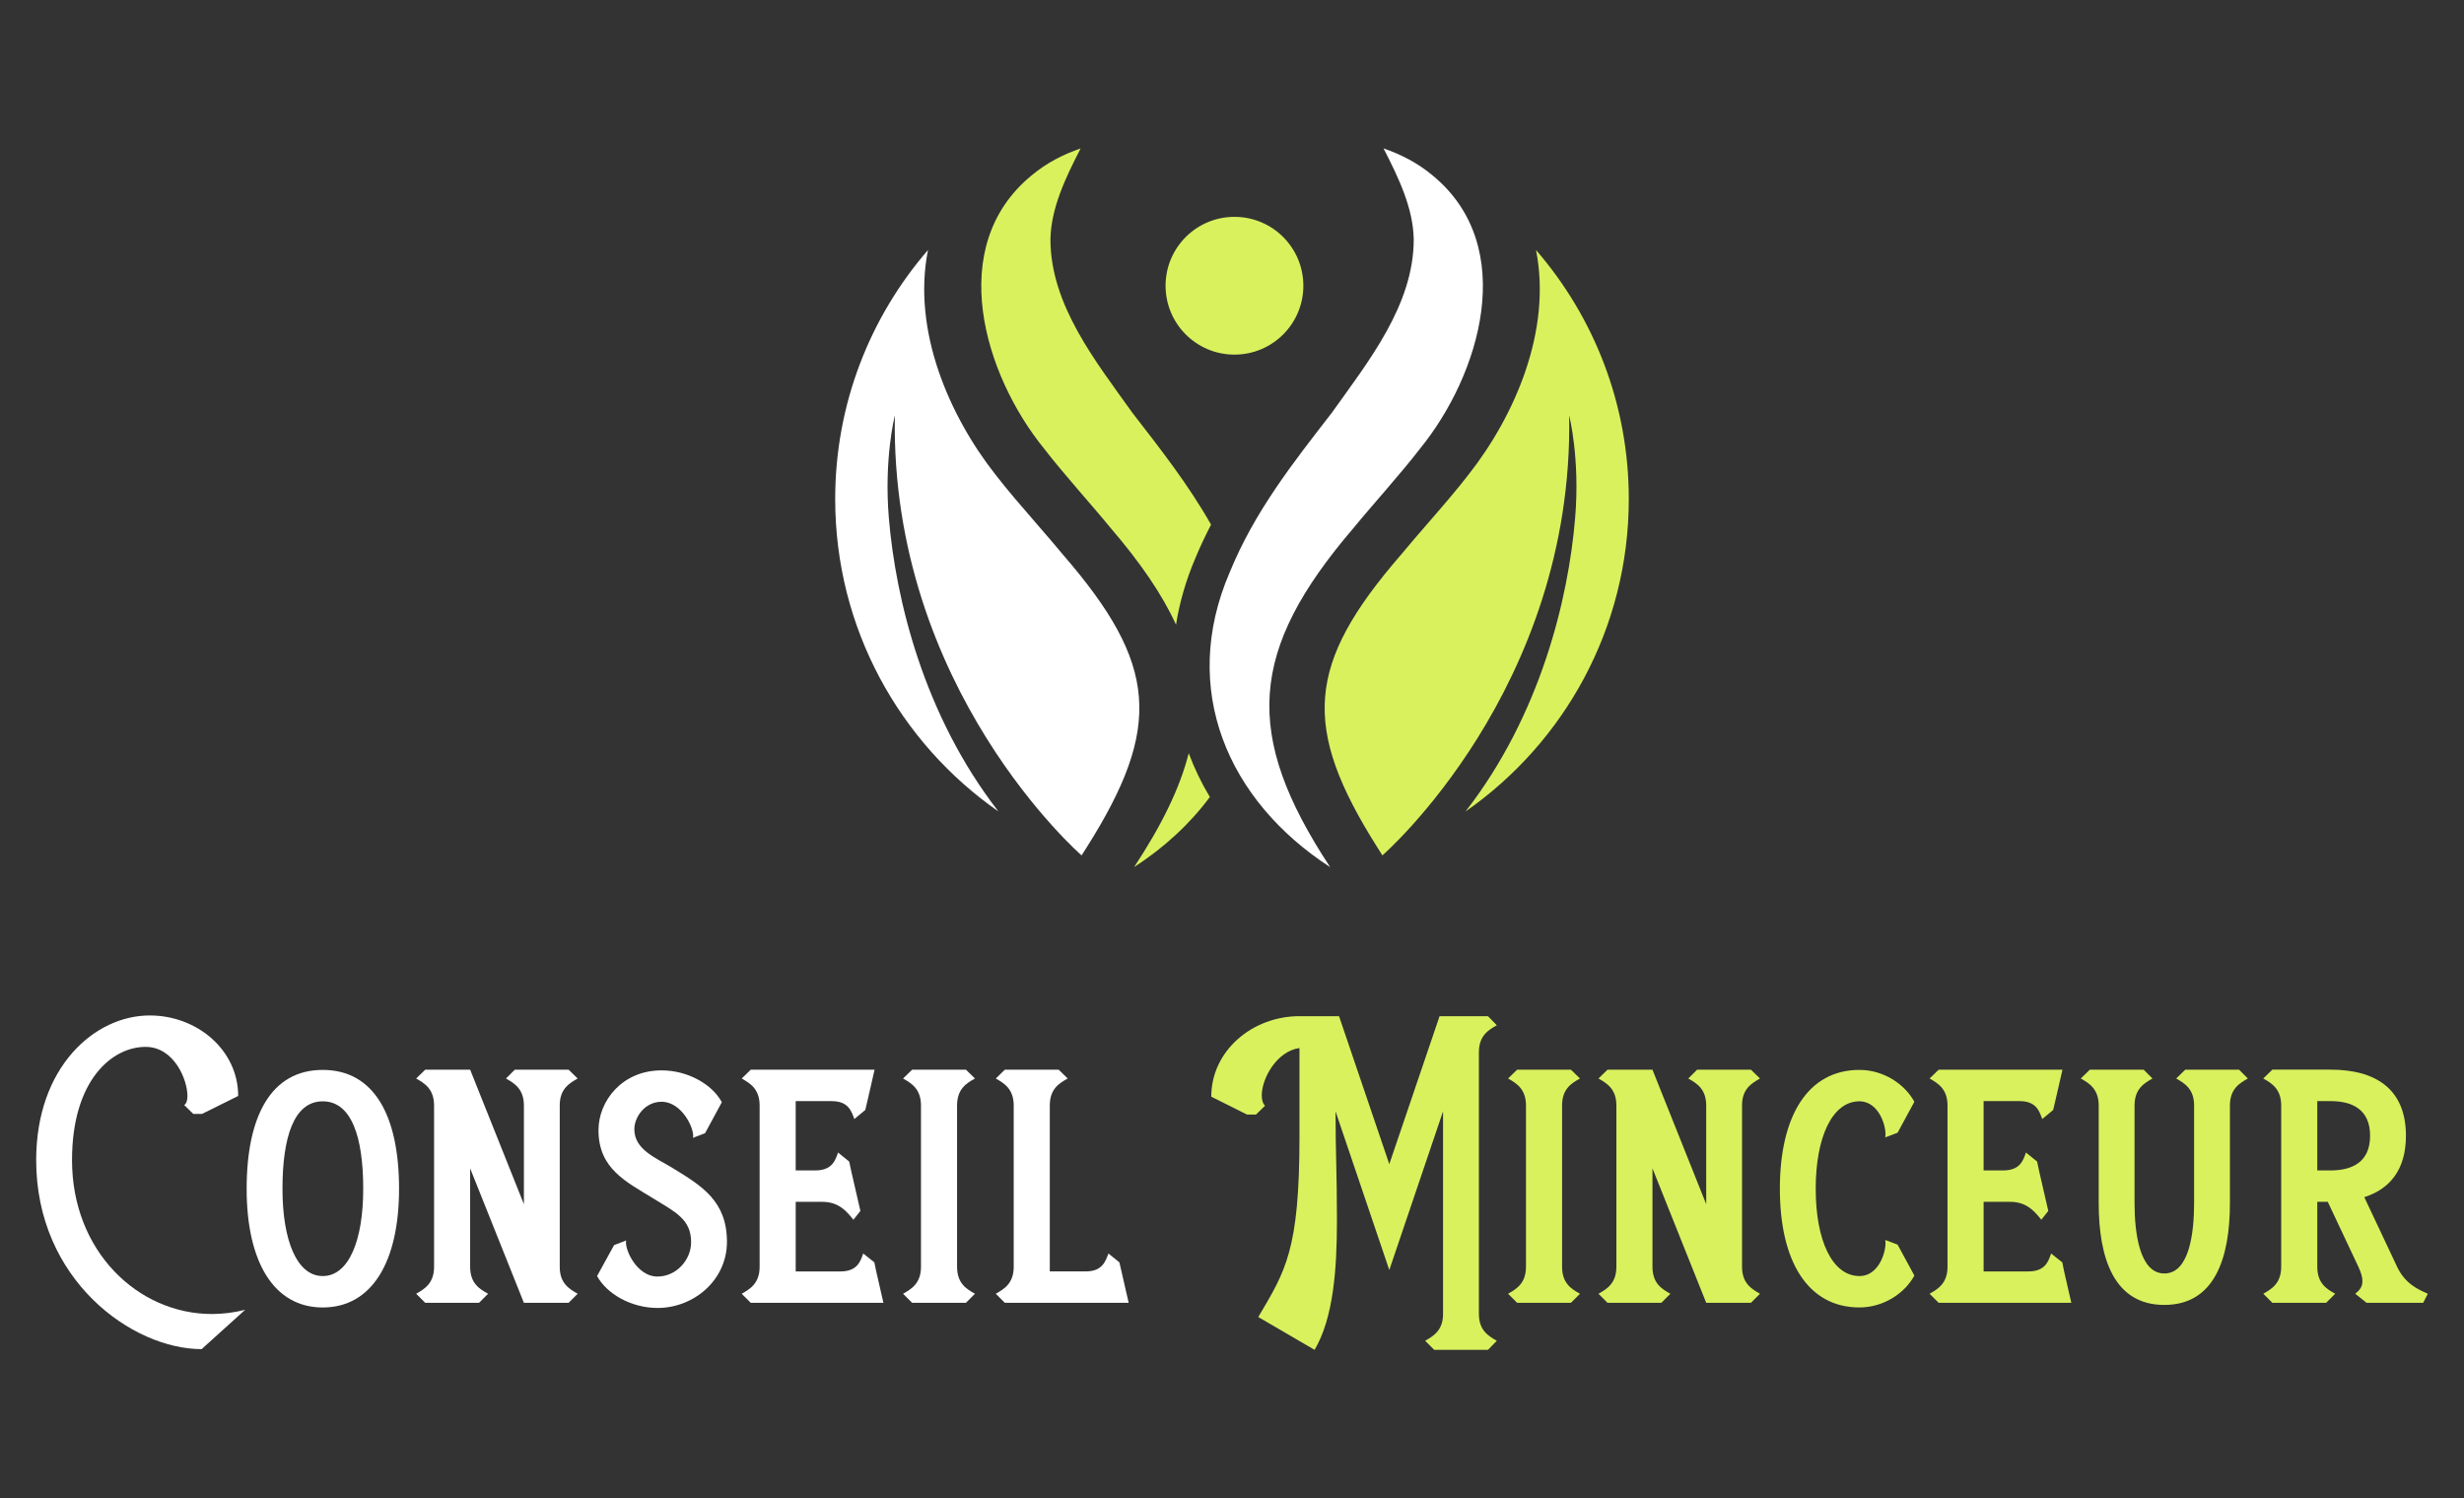 <?xml version="1.0" encoding="utf-8"?>
<!-- Generator: Adobe Illustrator 16.0.0, SVG Export Plug-In . SVG Version: 6.00 Build 0)  -->
<!DOCTYPE svg PUBLIC "-//W3C//DTD SVG 1.1//EN" "http://www.w3.org/Graphics/SVG/1.1/DTD/svg11.dtd">
<svg version="1.1" id="Calque_1" xmlns="http://www.w3.org/2000/svg" xmlns:xlink="http://www.w3.org/1999/xlink" x="0px" y="0px"
	 width="148px" height="90px" viewBox="0 0 148 90" enable-background="new 0 0 148 90" xml:space="preserve">
<rect x="0" y="0" width="148" height="90" fill="#333333" stroke="none"/>
<g>
	<g>
		<path fill="#FFFFFF" d="M2.173,69.691c0-5.59,3.508-8.693,6.821-8.693c2.852,0,5.312,2.082,5.312,4.836l-2.167,1.076h-0.531
			l-0.545-0.531c0.125-0.07,0.196-0.266,0.196-0.545c0-0.992-0.811-2.949-2.516-2.949c-2.013,0-4.417,2-4.417,6.807
			c0,5.48,3.97,9.24,8.4,9.24c0.657,0,1.328-0.084,1.999-0.252l-2.614,2.361C7.932,81.041,2.173,76.877,2.173,69.691z"/>
		<path fill="#FFFFFF" d="M23.969,71.412c0,4.373-1.621,7.127-4.584,7.127c-2.949,0-4.57-2.754-4.57-7.127
			c0-4.391,1.481-7.143,4.57-7.143S23.969,67.021,23.969,71.412z M21.817,71.412c0-3.104-0.699-5.256-2.432-5.256
			c-1.733,0-2.418,2.152-2.418,5.256c0,3.102,0.867,5.24,2.418,5.24C20.95,76.652,21.817,74.514,21.817,71.412z"/>
		<path fill="#FFFFFF" d="M34.697,77.715l-0.545,0.545h-2.684l-3.229-8.078v5.912c0,1.006,0.573,1.342,1.077,1.621l-0.545,0.545
			h-3.229l-0.545-0.545c0.489-0.279,1.076-0.615,1.076-1.621v-9.686c0-1.008-0.587-1.342-1.076-1.623l0.545-0.531h2.697l3.229,8.08
			v-5.926c0-1.008-0.587-1.342-1.076-1.623l0.531-0.531h3.229l0.545,0.531c-0.489,0.281-1.076,0.615-1.076,1.607v9.715
			C33.621,77.1,34.208,77.436,34.697,77.715z"/>
		<path fill="#FFFFFF" d="M35.864,76.652l1.02-1.859l0.727-0.279l-0.014,0.111c0,0.615,0.713,2,1.817,2.055h0.084
			c1.132,0,2.013-1.006,2.013-2.055v-0.027c0-1.355-0.964-1.803-2.236-2.586c-1.649-1.02-3.327-1.789-3.327-4.123
			c0-1.746,1.412-3.592,3.788-3.592c1.579,0,3.047,0.838,3.62,1.914L42.35,68.07l-0.727,0.279l0.014-0.111
			c0-0.602-0.713-1.984-1.817-2.055h-0.084c-1.021,0-1.635,0.938-1.635,1.65c0,1.229,1.3,1.719,2.306,2.334
			c1.761,1.076,3.257,1.984,3.257,4.43c0,2.307-1.999,3.971-4.166,3.971C37.919,78.568,36.451,77.729,35.864,76.652z"/>
		<path fill="#FFFFFF" d="M53.063,78.26h-7.967l-0.545-0.545c0.489-0.279,1.076-0.615,1.076-1.621v-9.686
			c0-1.008-0.587-1.342-1.076-1.623l0.545-0.531h7.436l-0.433,1.889l-0.126,0.531l-0.657,0.545c-0.182-0.504-0.377-1.076-1.37-1.076
			h-2.153v4.164h1.174c1.006,0,1.202-0.586,1.37-1.076l0.671,0.545l0.112,0.531l0.434,1.887l0.125,0.545L51.26,73.27
			c-0.391-0.488-0.866-1.076-1.859-1.076h-1.607v4.18h2.684c1.006,0,1.202-0.588,1.37-1.076l0.671,0.531l0.112,0.545L53.063,78.26z"
			/>
		<path fill="#FFFFFF" d="M58.562,77.715l-0.545,0.545h-3.229l-0.545-0.545c0.489-0.279,1.076-0.615,1.076-1.621v-9.686
			c0-1.008-0.587-1.342-1.076-1.623l0.545-0.531h3.229l0.545,0.531c-0.503,0.281-1.076,0.615-1.076,1.623v9.686
			C57.486,77.1,58.059,77.436,58.562,77.715z"/>
		<path fill="#FFFFFF" d="M67.794,78.26h-7.436l-0.545-0.545c0.489-0.279,1.076-0.615,1.076-1.621v-9.686
			c0-1.008-0.587-1.342-1.076-1.623l0.545-0.531h3.229l0.545,0.531c-0.503,0.281-1.076,0.615-1.076,1.623v9.965h2.153
			c0.992,0,1.188-0.588,1.37-1.076l0.657,0.531l0.126,0.545L67.794,78.26z"/>
		<path fill="#DAF15E" d="M86.146,81.084l-0.545-0.545c0.488-0.279,1.076-0.615,1.076-1.607V66.756l-3.229,9.533l-3.229-9.533
			c0,2.629,0.084,3.578,0.084,6.557c0,2.92-0.21,5.855-1.342,7.771l-3.383-1.971c1.636-2.768,2.475-4.012,2.475-10.832v-5.326
			c-1.356,0.182-2.265,1.816-2.265,2.838c0,0.266,0.056,0.488,0.195,0.629l-0.545,0.531h-0.531l-2.152-1.076
			c0-2.754,2.46-4.836,5.298-4.836h2.376l3.019,8.889l3.02-8.889h2.907l0.531,0.545c-0.489,0.279-1.076,0.613-1.076,1.621v15.725
			c0,0.992,0.587,1.328,1.076,1.607l-0.531,0.545H86.146z"/>
		<path fill="#DAF15E" d="M94.902,77.715l-0.546,0.545h-3.229l-0.545-0.545c0.489-0.279,1.076-0.615,1.076-1.621v-9.686
			c0-1.008-0.587-1.342-1.076-1.623l0.545-0.531h3.229l0.546,0.531c-0.504,0.281-1.076,0.615-1.076,1.623v9.686
			C93.826,77.1,94.398,77.436,94.902,77.715z"/>
		<path fill="#DAF15E" d="M105.714,77.715l-0.546,0.545h-2.684l-3.229-8.078v5.912c0,1.006,0.573,1.342,1.076,1.621l-0.545,0.545
			h-3.229l-0.545-0.545c0.488-0.279,1.076-0.615,1.076-1.621v-9.686c0-1.008-0.588-1.342-1.076-1.623l0.545-0.531h2.697l3.229,8.08
			v-5.926c0-1.008-0.587-1.342-1.076-1.623l0.531-0.531h3.229l0.546,0.531c-0.489,0.281-1.077,0.615-1.077,1.607v9.715
			C104.637,77.1,105.225,77.436,105.714,77.715z"/>
		<path fill="#DAF15E" d="M106.907,71.412c0-4.391,1.691-7.143,4.78-7.143c1.439,0,2.712,0.838,3.299,1.914l-1.007,1.859
			l-0.74,0.279l0.014-0.182c0-0.629-0.433-1.914-1.495-1.984h-0.07c-1.635,0-2.628,2.152-2.628,5.256c0,3.102,0.993,5.24,2.628,5.24
			h0.07c1.063-0.055,1.495-1.342,1.495-1.984l-0.014-0.182l0.74,0.279l1.007,1.859c-0.587,1.076-1.859,1.914-3.299,1.914
			C108.599,78.539,106.907,75.785,106.907,71.412z"/>
		<path fill="#DAF15E" d="M124.414,78.26h-7.967l-0.546-0.545c0.489-0.279,1.077-0.615,1.077-1.621v-9.686
			c0-1.008-0.588-1.342-1.077-1.623l0.546-0.531h7.436l-0.434,1.889l-0.125,0.531l-0.657,0.545c-0.182-0.504-0.378-1.076-1.37-1.076
			h-2.152v4.164h1.174c1.007,0,1.202-0.586,1.37-1.076l0.671,0.545l0.111,0.531l0.434,1.887l0.126,0.545l-0.419,0.531
			c-0.392-0.488-0.867-1.076-1.859-1.076h-1.607v4.18h2.684c1.007,0,1.202-0.588,1.37-1.076l0.671,0.531l0.111,0.545L124.414,78.26z
			"/>
		<path fill="#DAF15E" d="M135.016,64.785c-0.489,0.281-1.076,0.615-1.076,1.623v5.855c0,3.326-0.923,6.123-3.941,6.123
			c-3.02,0-3.941-2.797-3.941-6.123v-5.855c0-1.008-0.587-1.342-1.076-1.623l0.545-0.531h3.229l0.531,0.531
			c-0.489,0.281-1.076,0.615-1.076,1.623v5.855c0,1.775,0.293,4.234,1.789,4.234c1.51,0,1.789-2.459,1.789-4.234v-5.855
			c0-1.008-0.587-1.342-1.076-1.623l0.545-0.531h3.229L135.016,64.785z"/>
		<path fill="#DAF15E" d="M142.151,78.26l-0.686-0.545c0.224-0.182,0.434-0.377,0.434-0.754c0-0.225-0.069-0.49-0.237-0.854
			l-1.845-3.914h-0.63v3.9c0,1.006,0.573,1.342,1.077,1.621l-0.546,0.545h-3.229l-0.545-0.545c0.489-0.279,1.076-0.615,1.076-1.621
			v-9.686c0-1.008-0.587-1.342-1.076-1.623l0.545-0.531h3.494c2.642,0,4.529,1.105,4.529,3.971c0,2.055-0.979,3.201-2.502,3.689
			l1.971,4.18c0.475,1.006,1.216,1.342,1.845,1.621l-0.279,0.545H142.151z M142.36,68.225c0-1.594-1.09-2.082-2.376-2.082h-0.797
			v4.164h0.797C141.271,70.307,142.36,69.818,142.36,68.225z"/>
	</g>
	<g>
		<circle fill="#DAF15E" cx="74.148" cy="17.164" r="4.138"/>
		<path fill="#FFFFFF" d="M53.389,31.119c-0.301-3.592,0.36-6.164,0.36-6.164c-0.295,16.424,11.216,26.428,11.216,26.428
			l0.308-0.484c4.565-7.23,4.264-11.004-1.409-17.561l-0.017-0.021l-0.017-0.02c-0.441-0.535-0.973-1.148-1.534-1.797
			c-0.889-1.025-1.808-2.086-2.517-3.008c-2.765-3.52-5.004-8.646-4.038-13.475c-3.47,4.012-5.575,9.238-5.575,14.959
			c0,7.773,3.881,14.637,9.808,18.77C55.494,42.982,53.802,36.027,53.389,31.119z"/>
		<path fill="#DAF15E" d="M94.61,31.119c0.303-3.592-0.358-6.164-0.358-6.164c0.295,16.424-11.218,26.428-11.218,26.428
			l-0.306-0.484c-4.566-7.23-4.264-11.004,1.409-17.561l0.018-0.021l0.017-0.02c0.44-0.535,0.972-1.148,1.533-1.797
			c0.89-1.025,1.808-2.086,2.516-3.008c2.766-3.52,5.004-8.646,4.038-13.475c3.472,4.012,5.574,9.238,5.574,14.959
			c0,7.773-3.88,14.637-9.807,18.77C92.507,42.982,94.201,36.027,94.61,31.119z"/>
		<path fill="#FFFFFF" d="M79.895,52.088c-6.145-3.986-9.061-10.678-6.033-17.709c1.494-3.652,3.79-6.559,6.128-9.576
			c2.215-3.104,4.93-6.492,4.926-10.43c-0.036-1.883-0.904-3.684-1.813-5.457c1.051,0.361,2.053,0.873,2.952,1.627
			c5.185,4.266,2.849,11.977-0.768,16.416c-1.093,1.43-2.84,3.355-3.993,4.764C75.003,39.068,74.648,44.119,79.895,52.088
			L79.895,52.088z"/>
		<g>
			<path fill="#DAF15E" d="M71.805,33.516c0.286-0.693,0.604-1.355,0.937-2.002c-1.36-2.396-3.026-4.525-4.72-6.711
				c-2.215-3.104-4.93-6.492-4.927-10.43C63.13,12.49,64,10.688,64.907,8.916c-1.05,0.361-2.053,0.873-2.952,1.627
				c-5.185,4.26-2.849,11.98,0.767,16.416c1.099,1.434,2.835,3.348,3.994,4.764c1.78,2.074,3.084,3.969,3.921,5.801
				C70.85,36.188,71.234,34.846,71.805,33.516z"/>
			<path fill="#DAF15E" d="M71.4,45.244c-0.528,2.102-1.624,4.328-3.282,6.844c1.828-1.188,3.367-2.613,4.551-4.213
				C72.16,47.027,71.736,46.146,71.4,45.244z"/>
		</g>
	</g>
</g>
</svg>
